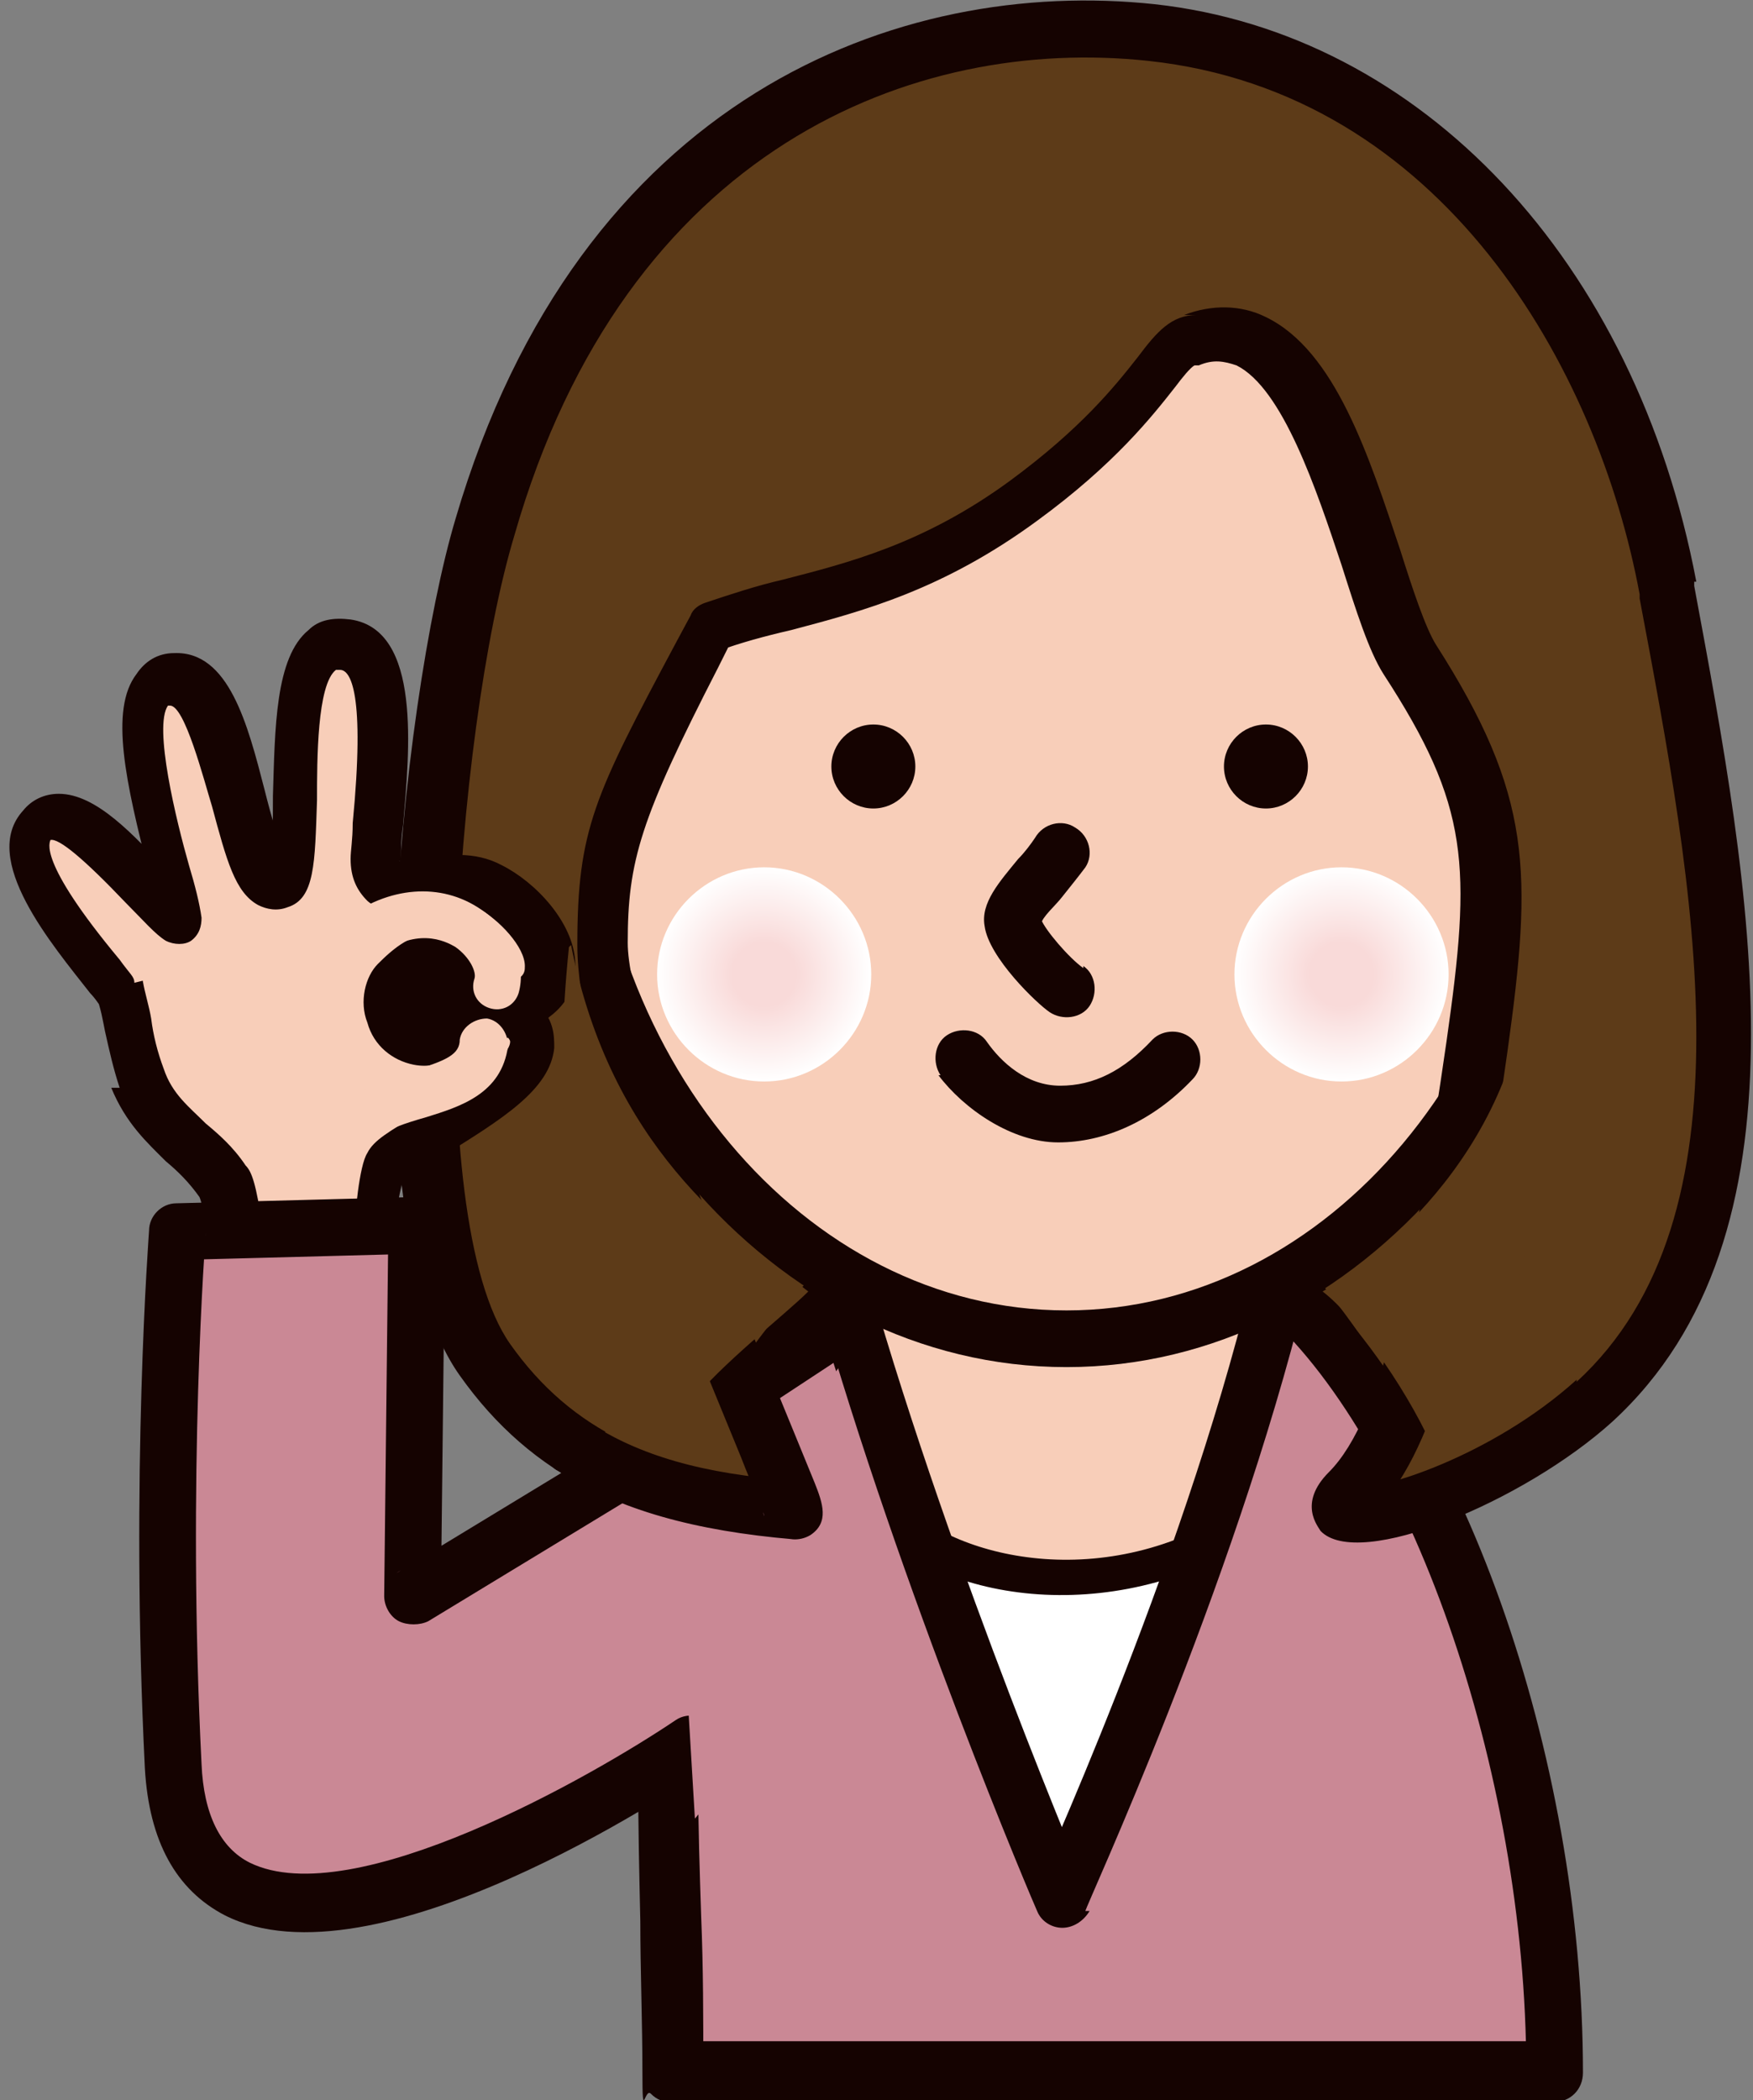 <?xml version="1.0" encoding="UTF-8"?>
<svg xmlns="http://www.w3.org/2000/svg" version="1.1" xmlns:xlink="http://www.w3.org/1999/xlink" viewBox="0 0 83.5 100">
  <rect x="0" y="0" width="83.5" height="100" fill="#808080" stroke="none"/>
  <defs>
    <style>
      .cls-1 {
        fill: #5d3b18;
      }

      .cls-1, .cls-2, .cls-3, .cls-4, .cls-5, .cls-6, .cls-7 {
        stroke-width: 0px;
      }

      .cls-2 {
        fill: url(#radial-gradient-2);
      }

      .cls-2, .cls-3 {
        mix-blend-mode: multiply;
      }

      .cls-8 {
        isolation: isolate;
      }

      .cls-3 {
        fill: url(#radial-gradient);
      }

      .cls-4 {
        fill: #ca8895;
      }

      .cls-5 {
        fill: #150301;
      }

      .cls-6 {
        fill: #fff;
      }

      .cls-7 {
        fill: #f8ceb9;
      }
    </style>
    <radialGradient id="radial-gradient" cx="37" cy="46.4" fx="37" fy="46.4" r="5.1" gradientTransform="translate(-.6)" gradientUnits="userSpaceOnUse">
      <stop offset=".3" stop-color="#f9dad9"/>
      <stop offset="1" stop-color="#fff"/>
    </radialGradient>
    <radialGradient id="radial-gradient-2" cx="64.5" fx="64.5" r="5.1" xlink:href="#radial-gradient"/>
  </defs>
  <g class="cls-8">
    <g id="_イラスト" data-name="イラスト">
      <g>
        <path class="cls-1" d="M27.9,62.7c6,8,28.7,9,38.1,4.8,14.3-6.3,10.7-23.8,6.4-38.5-5-17.1-34.7-18.4-43.3-2.4-4.5,8.3-7.2,28.1-1.2,36.1Z"/>
        <path class="cls-5" d="M26.8,63.5c6.5,8.7,29.8,9.6,39.7,5.2,16.8-7.4,10.3-29.5,7.2-40.1-2.3-7.9-9.9-13.4-19.9-14.5-9.2-1-20.8,2.3-25.9,11.8-4.8,8.9-7.5,29.1-1.1,37.5ZM30.3,27.3c4.5-8.4,14.9-11.3,23.3-10.4,6.9.7,15.1,4.4,17.5,12.5,4.6,15.8,7.2,31.2-5.7,36.8-8.7,3.8-30.8,3.1-36.4-4.4-5.5-7.3-3.1-26.5,1.3-34.6Z"/>
      </g>
      <g>
        <path class="cls-7" d="M35.3,72.9c-2.2,7.1,0,17.3,0,17.3l36.8.3s-1.7-10.8-4.2-18.1c-2.6-7.3-7.3-12.4-11.5-16.3-3.5-3.2-9.2-1.6-11.1.4-2.7,3-7.7,9.2-9.9,16.3Z"/>
        <path class="cls-5" d="M34,72.5c-2.3,7.3-.2,17.6,0,18,.1.6.7,1.1,1.3,1.1l36.8.3c.4,0,.8-.2,1-.5.3-.3.4-.7.3-1.1,0-.4-1.7-11-4.3-18.3-2.7-7.8-7.8-13.1-11.9-16.9-1.7-1.5-3.9-2.3-6.4-2.2-2.6.1-5.2,1.2-6.6,2.7-2.3,2.5-7.8,9.1-10.2,16.8ZM46.2,57.5c.7-.8,2.6-1.7,4.7-1.8,1.2,0,3,.1,4.4,1.4,3.8,3.5,8.6,8.5,11.1,15.7,2.5,7.1,4.2,17.7,4.2,17.9,0-.4,0-.8.3-1.1.3-.3.6-.5,1-.5l-36.8-.3c.6,0,1.2.5,1.3,1.1,0,0-2.1-10,0-16.6,2.3-7.2,7.5-13.5,9.7-15.8Z"/>
      </g>
      <g>
        <path class="cls-6" d="M59.9,72.2c-6.6,4.6-14.5,3.1-17.6-.2l-6.4,21.8h30c0-.1-6-21.6-6-21.6Z"/>
        <path class="cls-5" d="M59.4,71.5c-6.4,4.5-13.8,2.8-16.5,0-.2-.2-.6-.3-.9-.3-.3,0-.6.3-.7.6l-6.4,21.8c0,.3,0,.6.1.8.2.2.4.4.7.4h30c.3-.1.5-.3.7-.5.2-.2.2-.5.2-.8l-6-21.5c0-.3-.3-.5-.6-.6s-.6,0-.8.1ZM65.9,92.8h-30c.3.1.6.3.7.5.2.2.2.5.1.8l6.4-21.8c0,.3-.3.6-.7.6-.3,0-.7,0-.9-.3,3.6,3.9,12.2,4.9,18.8.3-.2.2-.6.2-.8.1s-.5-.3-.6-.6l6,21.5c0-.3,0-.6.2-.8.2-.2.4-.4.7-.4Z"/>
      </g>
      <g>
        <ellipse class="cls-7" cx="50.8" cy="35.3" rx="24" ry="28.5"/>
        <path class="cls-5" d="M73.5,35.3c0,14.9-10.2,27.1-22.7,27.1s-22.7-12.2-22.7-27.1,10.2-27.1,22.7-27.1,22.7,12.2,22.7,27.1ZM50.8,5.5c-14,0-25.4,13.4-25.4,29.8s11.4,29.8,25.4,29.8,25.4-13.4,25.4-29.8-11.4-29.8-25.4-29.8Z"/>
      </g>
      <path class="cls-5" d="M43.6,36.5c0,1.1-.9,2-2,2s-2-.9-2-2,.9-2,2-2,2,.9,2,2Z"/>
      <path class="cls-5" d="M62.3,36.5c0,1.1-.9,2-2,2s-2-.9-2-2,.9-2,2-2,2,.9,2,2Z"/>
      <path class="cls-5" d="M51.6,46.1c-.7-.5-1.8-1.8-2-2.3,0,0,0,0,0,0,0,.1,0,.2,0,.2,0-.3.7-.9,1-1.3.4-.5.8-1,1.1-1.4h0c.4-.6.2-1.5-.5-1.9-.6-.4-1.5-.2-1.9.5h0c-.2.3-.5.7-.8,1-.9,1.1-1.8,2.1-1.6,3.2.2,1.5,2.5,3.7,3.1,4.1h0c.6.4,1.5.3,1.9-.3.4-.6.3-1.5-.3-1.9h0Z"/>
      <path class="cls-5" d="M44.7,51.2c1.2,1.6,3.5,3.2,5.7,3.2s4.5-1,6.4-3h0c.5-.5.5-1.4,0-1.9-.5-.5-1.4-.5-1.9,0h0c-1.4,1.5-2.8,2.2-4.4,2.2s-2.8-1.1-3.5-2.1h0c-.4-.6-1.3-.7-1.9-.3-.6.4-.7,1.3-.3,1.9h0Z"/>
      <path class="cls-3" d="M41.5,46.4c0,2.8-2.3,5.1-5.1,5.1s-5.1-2.3-5.1-5.1,2.3-5.1,5.1-5.1,5.1,2.3,5.1,5.1Z"/>
      <path class="cls-2" d="M69,46.4c0,2.8-2.3,5.1-5.1,5.1s-5.1-2.3-5.1-5.1,2.3-5.1,5.1-5.1,5.1,2.3,5.1,5.1Z"/>
      <g>
        <path class="cls-4" d="M40.1,61.3c-1.8,1.7-3.4,3.8-4.8,6.1-4.9,8-3.2,19.4-3.2,31.2h42c0-15.2-6-31.2-13.2-37.3-3.5,14.2-10.4,29.1-10.4,29.1,0,0-6.4-15-10.4-29.1Z"/>
        <path class="cls-5" d="M39.1,60.4c-1.8,1.7-3.5,3.9-5,6.4-4.1,6.7-3.8,15.5-3.6,24.7,0,2.3.1,4.8.1,7.2s.1.7.4,1c.3.3.6.4,1,.4h42c.8,0,1.4-.6,1.4-1.4,0-15.2-5.9-31.7-13.6-38.3-.4-.3-.9-.4-1.3-.3-.5.1-.8.5-.9,1-3.4,13.9-10.3,28.7-10.3,28.9.2-.5.7-.8,1.3-.8.5,0,1,.3,1.2.8,0-.1-6.4-15-10.4-29-.1-.5-.5-.8-1-.9-.5-.1-1,0-1.3.3ZM51.7,91c0-.2,7-15.2,10.5-29.4-.1.5-.5.8-.9,1-.5.1-.9,0-1.3-.3,7.1,6.1,12.7,22,12.7,36.3,0-.8.6-1.4,1.4-1.4h-42c.4,0,.7.1,1,.4.3.3.4.6.4,1,0-2.5,0-4.9-.1-7.3-.3-8.9-.5-17.2,3.2-23.2,1.4-2.3,2.9-4.2,4.6-5.8-.3.3-.8.5-1.3.3-.5-.1-.8-.5-1-.9,4,14.1,10.4,29.1,10.5,29.3.2.5.7.8,1.2.8.5,0,1-.3,1.3-.8Z"/>
      </g>
      <g>
        <path class="cls-1" d="M79.4,28c-2.5-13.2-11.3-25-24.6-26.5-10.3-1.1-25.8,3-31.8,23.5-2.7,9.1-4.8,32.8,0,39.7,3.4,4.8,8.2,6.7,14.8,7.2.4.4-9.2-21.6-9.2-27s.8-6.7,5.2-15.1c4.1-1.5,8.8-1.6,14.8-6s6.9-7.7,8-7.6c6.4-2.4,8.2,11.8,10.4,15.2,4.4,6.8,4.4,10,3.2,18.4-1.7,12.2-3.3,18.6-6,21.2-2.4,2.4,6.1.6,11.6-4.4,9.2-8.4,6.1-24.6,3.4-38.7Z"/>
        <path class="cls-5" d="M80.8,27.7C77.9,12.4,67.7,1.6,55,.2c-12.2-1.3-27.4,4.4-33.3,24.5-2.6,8.7-5.2,33.2.2,40.8,3.4,4.8,8.2,7.2,15.8,7.8-.3,0-.6-.2-.9-.4.5.5,1.2.5,1.7.2.9-.6.6-1.5.2-2.5l-.9-2.2c-2.2-5.4-7.9-19.6-7.9-23.5s.6-5.9,4.3-13.1l.7-1.4c-.2.3-.4.5-.7.6,1.1-.4,2.2-.7,3.5-1,3.4-.9,7.2-1.9,11.7-5.2,3.7-2.7,5.5-5,6.6-6.4.3-.4.7-.9.9-1,0,0-.2,0-.4,0,.2,0,.4,0,.6,0,.7-.3,1.2-.2,1.8,0,2.2,1.1,3.8,5.9,5,9.5.7,2.2,1.3,4.1,2,5.2,4.1,6.3,4.2,9.1,3,17.5-1.5,10.4-3,17.9-5.6,20.5-1.5,1.5-.5,2.6-.4,2.8,1.8,1.9,9.7-1.4,13.9-5.2,9.7-8.9,6.6-25.3,3.9-39.8v-.2ZM75.1,65.7c-4.1,3.7-9.5,5.3-10.4,5.1.1,0,.4.2.6.6.2.4,0,.7,0,.8,0,0,0,0,.1-.1,2.8-2.8,4.5-8.6,6.4-22,1.2-8.6,1.2-12.2-3.4-19.4-.5-.8-1.1-2.6-1.7-4.5-1.5-4.5-3.1-9.5-6.4-11.1-1.2-.6-2.6-.6-3.9-.1.2,0,.4,0,.6,0-1.2,0-1.9.8-2.8,2-1.1,1.4-2.7,3.4-6.1,5.9-4.1,3-7.7,3.9-10.8,4.7-1.3.3-2.5.7-3.7,1.1-.3.1-.6.3-.7.6l-.7,1.3c-3.9,7.3-4.7,8.9-4.7,14.4s4.1,14.6,8.1,24.5c.5,1.3,1.1,2.6,1.1,2.8-.2-.6,0-1.2.6-1.5.5-.3,1.2-.2,1.7.2-.2-.2-.5-.4-.9-.4-6.8-.5-10.9-2.5-13.8-6.6-4.3-6.1-2.6-29.2.2-38.5C29.8,7,43.6,1.7,54.7,2.9c14,1.5,21.4,14.6,23.4,25.4v.2c2.6,13.8,5.6,29.4-3,37.3Z"/>
      </g>
      <path class="cls-1" d="M72.7,47.6c-1.5,9-8.9,13.4-9.7,13.9,1.7,1.3,4.3,5.1,5.4,7.8,4.5-8.8,5.2-9.1,4.4-21.7Z"/>
      <g>
        <g>
          <path class="cls-7" d="M5.3,47.1c0-.3-5.5-6-3.8-7.8,1.8-1.9,5.6,3.8,7,4.6-.6-3.2-3.5-11.3-.4-11.5,3.1-.1,3.1,10.4,5.2,9.7,1.4-.5-.7-11.9,3-11.3,2.9.5,1.4,8.7,1.4,10.1,0,2.8,3.1.2,5.4,1.4,1.9,1,4.1,3.9,2.2,5.3-4.4,3.3-2.7-4.7-6.6-.8-.7.7-.4,2.7,1.1,2.9,2.1.4,1.9-3.8,4.9-1.1,2.8,2.5-5.8,5.9-6.4,7-.1.2-.4,1.8-.4,2.9-1.6,0-4.8.1-6.7.1-.1-.9-.3-2-.6-2.4-1.3-1.9-3.1-2.5-4-4.9-.5-1.4-.7-2.9-1.1-4.3Z"/>
          <path class="cls-5" d="M6.4,46.8c0-.3-.2-.4-.7-1.1-4-4.8-3.3-5.6-3.3-5.7,0,0,0,0,0,0,0,0,0,0,0,0,.4-.1,1.6.9,3.6,3,.8.8,1.4,1.5,1.9,1.8.4.2.9.2,1.2,0,.4-.3.5-.7.5-1.1-.1-.7-.3-1.5-.6-2.5-.6-2.1-1.7-6.6-1-7.6,0,0,0,0,.1,0,.7,0,1.6,3.5,2,4.8.7,2.6,1.1,4.1,2.2,4.7.4.2.9.3,1.4.1,1.3-.4,1.3-2.1,1.4-5.1,0-1.9,0-5.5.9-6.2,0,0,0,0,.2,0,.5,0,1.2,1.1.6,7.3,0,.8-.1,1.3-.1,1.7,0,.9.3,1.5.8,2,.8.7,1.9.5,2.9.3.8-.1,1.7-.3,2.3,0,1.1.6,2.3,1.9,2.3,2.8,0,.2,0,.4-.3.6-.8.6-1.2.6-1.2.6-.2,0-.5-.6-.6-.9-.4-.7-.9-1.7-2-1.8-1.2-.2-2.2.7-2.9,1.4-.6.6-.9,1.8-.5,2.8.3,1.1,1.2,1.8,2.2,2,1.5.3,2.4-.8,2.9-1.4.2-.2.4-.5.5-.6,0,0,0,0,0,0,0,0,.3,0,1,.6,0,0,.2.2.2.3,0,.9-3,2.7-4.3,3.4-1.5.9-2.2,1.3-2.5,1.9-.4.6-.6,3.1-.6,3.5,0-.6.5-1.1,1.1-1.1-1.5,0-4.7.1-6.6.1.6,0,1,.4,1.1,1-.3-2-.5-2.6-.8-2.9-.6-.9-1.3-1.5-1.9-2-.8-.8-1.6-1.4-2-2.6-.3-.8-.5-1.6-.6-2.4-.1-.6-.3-1.2-.4-1.8ZM5.3,51.8c.7,1.7,1.7,2.6,2.6,3.5.6.5,1.1,1,1.6,1.7,0,0,0,0,0,0,0,0,.2.4.4,2,0,.6.6,1,1.1,1,2,0,5.2,0,6.7-.1.6,0,1.1-.5,1.1-1.1,0-1,.3-2.3.4-2.6,0,0,0,0,0,.1,0,0,0,0,0,0,.2-.2,1.1-.8,1.8-1.2,2.9-1.8,5.2-3.2,5.4-5.2,0-.6,0-1.4-.9-2.2-1-.9-1.8-1.3-2.7-1.2-1,0-1.7.8-2.1,1.4-.5.6-.6.6-.7.6,0,0-.2,0-.4-.3-.1-.3-.1-.6,0-.7,0,0,0,0,0,0,.7-.7,1-.8,1.1-.8,0,0-.1,0-.1,0,.1,0,.3.5.5.7.4.7,1,1.7,2.1,2,.9.2,1.9-.1,3-1,.8-.6,1.3-1.5,1.2-2.6-.1-1.9-1.9-3.8-3.5-4.6-1.3-.7-2.7-.5-3.8-.3-.4,0-.9.2-1.1.1,0,0,.1,0,.1.1,0,0,0,0,0-.4,0-.2,0-.8.1-1.4.3-3.5.9-9.3-2.5-9.8-.8-.1-1.5,0-2,.5-1.6,1.3-1.6,4.7-1.7,7.9,0,1.2,0,2.9-.2,3.3,0,0,.2-.2.4-.3.2,0,.4,0,.5,0-.3-.3-.8-2.1-1.1-3.3-.8-3.1-1.7-6.6-4.3-6.5-.8,0-1.4.4-1.8,1-1.3,1.7-.5,5.2.6,9.5.2.9.5,1.7.6,2.4,0-.4,0-.9.5-1.1.4-.3.8-.3,1.2,0-.2-.1-.9-.9-1.4-1.4-1.6-1.7-3.4-3.7-5.2-3.7-.7,0-1.3.3-1.7.8-2.1,2.3,1.4,6.4,3.2,8.7.2.2.4.5.4.5,0-.1,0-.1-.1-.3.2.5.3,1.1.4,1.6.2.9.4,1.8.7,2.7Z"/>
        </g>
        <path class="cls-7" d="M17.9,45.6c1.9-1.5,3.3-.8,3.8-.5.7.5,1,1.2.9,1.5h0c-.2.6.1,1.2.7,1.4.6.2,1.2-.1,1.4-.7h0c.4-1.4-.3-3-1.8-4-1.9-1.3-4.4-1.1-6.5.5h0c-.5.4-.6,1.1-.2,1.6.4.5,1.1.6,1.6.2h0Z"/>
        <path class="cls-7" d="M16.8,56.4c.2-2.1,1.4-2.6,3.5-3.2,1.6-.5,3.6-1.1,3.9-3.4h0c0-.6-.4-1.2-1-1.3-.6,0-1.2.4-1.3,1h0c0,.7-.6,1-2.3,1.5-1.9.6-4.8,1.5-5,5.2h0c0,.6.4,1.2,1,1.2.6,0,1.2-.4,1.2-1h0Z"/>
      </g>
      <g>
        <path class="cls-4" d="M38.7,64.4l-19.1,11.6.2-17.7-11.4.3s-.9,11.4-.2,25.5c.8,15.3,24.7-1,24.7-1"/>
        <path class="cls-5" d="M38,63.3l-19.1,11.6c.4-.3,1-.3,1.4,0,.4.2.7.7.7,1.2l.2-17.7c0-.4-.1-.7-.4-1-.3-.3-.6-.4-1-.4l-11.4.3c-.7,0-1.3.6-1.3,1.3,0,.1-.9,11.6-.2,25.6.2,3.5,1.5,5.8,3.8,7,7.1,3.6,21.4-5.9,23-7h0c.6-.4.8-1.3.4-1.9-.4-.6-1.3-.8-1.9-.4h0c-4,2.7-15.4,9.2-20.3,6.8-1.4-.7-2.2-2.3-2.3-4.7-.7-13.8.2-25.2.2-25.3,0,.7-.6,1.2-1.3,1.3l11.4-.3c-.4,0-.7-.1-1-.4-.3-.3-.4-.6-.4-1l-.2,17.7c0,.5.3,1,.7,1.2.4.2,1,.2,1.4,0l19.1-11.6h0c.6-.4.8-1.2.5-1.9-.4-.6-1.2-.8-1.9-.5h0Z"/>
      </g>
      <polygon class="cls-4" points="42.9 74.9 39.7 64.9 32.1 69.9 33.1 86.6 42.9 74.9"/>
      <g>
        <path class="cls-1" d="M27.4,68.9c2.8,1.8,6.3,2.7,10.5,3,.1.1-1.1-2.9-2.7-6.9"/>
        <path class="cls-5" d="M26.7,70.1c2.8,1.8,6.4,2.8,11.1,3.2-.3,0-.6-.2-.9-.4.5.5,1.2.5,1.7.2.9-.6.6-1.5.2-2.5l-.9-2.2-1.6-3.9h0c-.3-.7-1.1-1-1.8-.8-.7.3-1,1.1-.8,1.8h0l1.6,3.9c.5,1.3,1.1,2.6,1.1,2.8-.2-.6,0-1.2.6-1.5.5-.3,1.2-.2,1.7.2-.2-.2-.5-.4-.9-.4-4.3-.3-7.4-1.2-9.8-2.8h0c-.6-.4-1.5-.2-1.9.4-.4.6-.2,1.5.4,1.9h0Z"/>
      </g>
      <path class="cls-1" d="M27.2,45c1.9,9.6,7.6,13.6,11.3,16.5-1.1,1.1-4.2,3.5-5.6,5.3-3.7-3.2-7.2-7.9-5.8-21.7Z"/>
    </g>
  </g>
</svg>